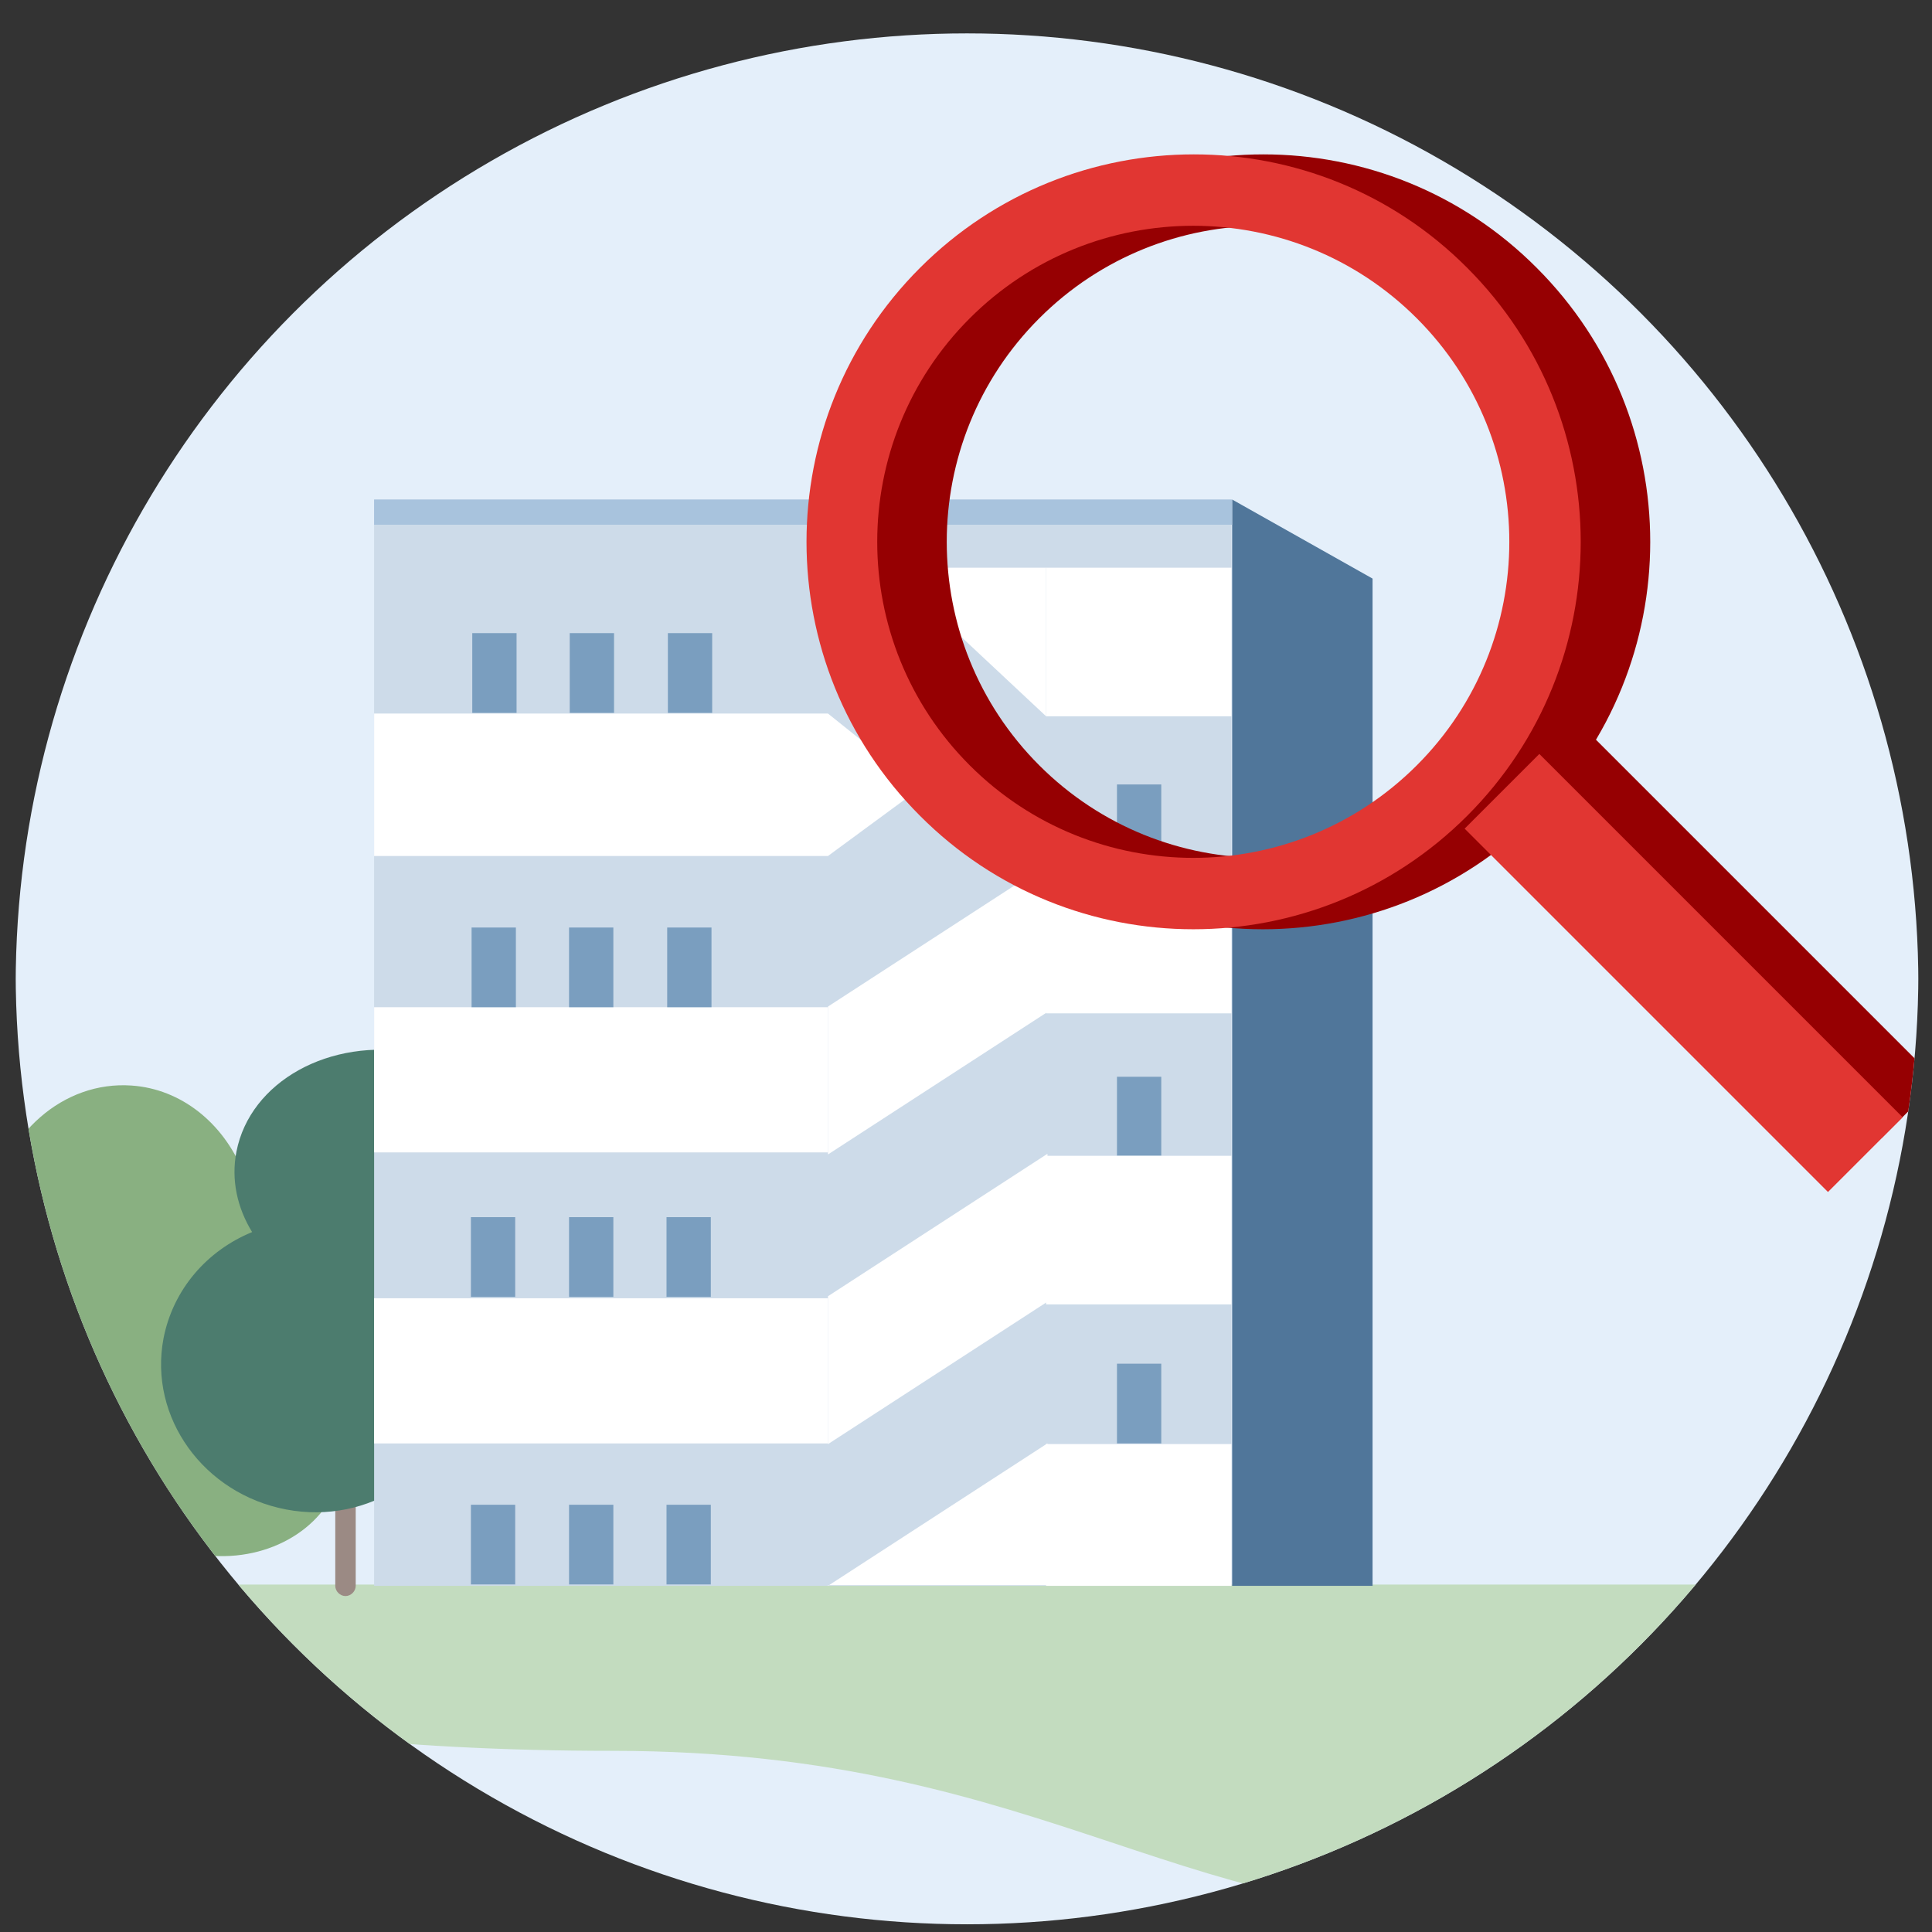 <?xml version="1.0" encoding="UTF-8"?>
<svg id="Layer_1" xmlns="http://www.w3.org/2000/svg" version="1.1" xmlns:xlink="http://www.w3.org/1999/xlink" viewBox="0 0 283.46 283.46">
  <rect x="0" y="0" width="283.46" height="283.46" fill="#333333" stroke="none"/>
  <!-- Generator: Adobe Illustrator 30.0.0, SVG Export Plug-In . SVG Version: 2.1.1 Build 123)  -->
  <defs>
    <style>
      .st0 {
        fill: #960002;
      }

      .st1 {
        fill: #4c7c6e;
      }

      .st1, .st2, .st3 {
        fill-rule: evenodd;
      }

      .st2 {
        fill: #cddbe9;
      }

      .st4 {
        fill: #e13632;
      }

      .st5 {
        fill: #fff;
      }

      .st6 {
        fill: none;
      }

      .st7 {
        fill: #e4effa;
      }

      .st8 {
        fill: #50769a;
      }

      .st9 {
        fill: #a8c3dd;
      }

      .st10 {
        fill: #9b8a84;
      }

      .st3 {
        fill: #89b081;
      }

      .st11 {
        fill: #7a9ebf;
      }

      .st12 {
        clip-path: url(#clippath);
      }

      .st13 {
        fill: #c3dcbf;
      }
    </style>
    <clipPath id="clippath">
      <circle class="st6" cx="141.88" cy="142.75" r="139.58"/>
    </clipPath>
  </defs>
  <rect class="st6" x="353.76" y="38.1" width="87.99" height="87.99"/>
  <g class="st12">
    <g>
      <circle class="st7" cx="141.88" cy="144.48" r="139.58"/>
      <g>
        <path class="st13" d="M223.97,280.07c42.79-4.1,64.99-23.3,70.89-47.59H10.5c-21.8,11.5,14.4,24.4,79.39,24.4s85.29,28,134.08,23.3v-.1Z"/>
        <path class="st10" d="M24.5,217.77h0c.8,0,1.5.7,1.5,1.5v20.3c0,.8-.7,1.5-1.5,1.5h0c-.8,0-1.5-.7-1.5-1.5v-20.3c0-.8.7-1.5,1.5-1.5Z"/>
        <path class="st10" d="M50.69,210.87h0c.8,0,1.5.7,1.5,1.5v20.3c0,.8-.7,1.5-1.5,1.5h0c-.8,0-1.5-.7-1.5-1.5v-20.3c0-.8.7-1.5,1.5-1.5Z"/>
        <path class="st3" d="M-1.7,208.97c-6-2.9-9.9-9.5-9.4-17,.5-6.7,4.4-12.2,9.7-14.8,1.9-10.8,10.7-18.6,20.7-17.9,7.3.5,13.4,5.5,16.3,12.5,7.8,1.1,13.6,8.1,13,16,0,1-.2,1.9-.5,2.9,7,2.2,11.9,7.7,11.4,13.8-.3,5-4.1,9.1-9.4,11.1-1.4,7.8-9.6,13.3-18.9,12.7-1.7-.1-3.3-.4-4.8-.9-3.1,1.6-6.7,2.4-10.6,2.1-10.5-.7-18.4-9.1-17.8-18.7,0-.6.1-1.2.2-1.8h.1Z"/>
        <path class="st1" d="M67.69,204.77c.2-1.3.4-2.5.4-3.8,2,2.3,4.7,3.9,7.9,4.5,7.4,1.4,14.6-3.5,16-11,1.4-7.4-3.5-14.6-10.9-16-.4,0-.8-.1-1.2-.2,0-.3.1-.5.2-.8,1.9-10.3-6.7-20.6-19.2-23-12.5-2.3-24.2,4.2-26.2,14.5-.8,4.1.1,8.2,2.3,11.8-6.6,2.7-11.6,8.4-13,15.6-2.2,11.6,5.9,22.8,18,25.1,12.1,2.3,23.6-5.3,25.8-16.9l-.1.2Z"/>
        <path class="st2" d="M180.78,73.29H54.89v159.38h125.78V73.29h.1Z"/>
        <path class="st8" d="M180.78,73.29v159.38h20.6V84.89l-20.6-11.6Z"/>
        <rect class="st11" x="163.88" y="200.08" width="6.5" height="11.7"/>
        <rect class="st11" x="163.88" y="157.98" width="6.5" height="11.6"/>
        <rect class="st11" x="163.88" y="115.09" width="6.5" height="11.7"/>
        <rect class="st5" x="153.48" y="126.88" width="27.2" height="21.8"/>
        <path class="st5" d="M153.48,83.29h27.2v21.8h-27.2v-21.8Z"/>
        <path class="st5" d="M153.48,105.09v-21.8h-23.3s23.3,21.8,23.3,21.8Z"/>
        <rect class="st5" x="153.48" y="211.87" width="27.2" height="20.8"/>
        <rect class="st5" x="153.48" y="169.58" width="27.2" height="21.8"/>
        <path class="st5" d="M121.48,232.67l32.2-20.9v20.8h-32.2v.1Z"/>
        <path class="st5" d="M153.68,169.28l-32.2,20.9v21.7l32.2-20.9v-21.7Z"/>
        <path class="st5" d="M121.48,169.38l32.2-20.9v-21.7l-32.2,20.9v21.7Z"/>
        <path class="st5" d="M54.89,104.69h66.59l13.6,10.9-13.6,10H54.89v-20.9Z"/>
        <path class="st5" d="M54.89,147.78h66.59v21.3H54.89v-21.3Z"/>
        <path class="st5" d="M54.89,190.48h66.59v21.3H54.89v-21.3Z"/>
        <rect class="st9" x="54.89" y="73.29" width="125.88" height="3.7"/>
        <rect class="st11" x="69.09" y="178.58" width="6.5" height="11.7"/>
        <rect class="st11" x="69.19" y="136.08" width="6.5" height="11.7"/>
        <rect class="st11" x="69.29" y="92.89" width="6.5" height="11.7"/>
        <rect class="st11" x="69.09" y="220.77" width="6.5" height="11.7"/>
        <rect class="st11" x="83.49" y="178.58" width="6.5" height="11.7"/>
        <rect class="st11" x="83.49" y="136.08" width="6.5" height="11.7"/>
        <rect class="st11" x="83.59" y="92.89" width="6.5" height="11.7"/>
        <rect class="st11" x="83.49" y="220.77" width="6.5" height="11.7"/>
        <rect class="st11" x="97.79" y="178.58" width="6.5" height="11.7"/>
        <rect class="st11" x="97.89" y="136.08" width="6.5" height="11.7"/>
        <rect class="st11" x="97.99" y="92.89" width="6.5" height="11.7"/>
        <rect class="st11" x="97.79" y="220.77" width="6.5" height="11.7"/>
      </g>
      <g>
        <path class="st0" d="M225.47,39.3c22.2,22.2,22.2,58.19,0,80.39s-58.19,22.2-80.29,0c-22.2-22.2-22.2-58.19,0-80.39,22.2-22.2,58.19-22.2,80.29,0ZM152.48,112.29c18.1,18.1,47.49,18.1,65.59,0,18.1-18.1,18.1-47.49,0-65.59-18.1-18.1-47.49-18.1-65.59,0-18.1,18.1-18.1,47.49,0,65.59Z"/>
        <path class="st4" d="M215.27,39.3c22.2,22.2,22.2,58.19,0,80.39-22.2,22.2-58.19,22.2-80.29,0-22.2-22.2-22.2-58.19,0-80.39,22.2-22.2,58.19-22.2,80.29,0ZM142.28,112.29c18.1,18.1,47.49,18.1,65.59,0,18.1-18.1,18.1-47.49,0-65.59-18.1-18.1-47.49-18.1-65.59,0-18.1,18.1-18.1,47.49,0,65.59h0Z"/>
        <g>
          <rect class="st0" x="247.7" y="98.49" width="11.7" height="75.39" transform="translate(-22.04 219.18) rotate(-45)"/>
          <rect class="st4" x="239.27" y="105.06" width="15.5" height="75.39" transform="translate(-28.59 216.48) rotate(-45)"/>
        </g>
      </g>
    </g>
  </g>
</svg>
